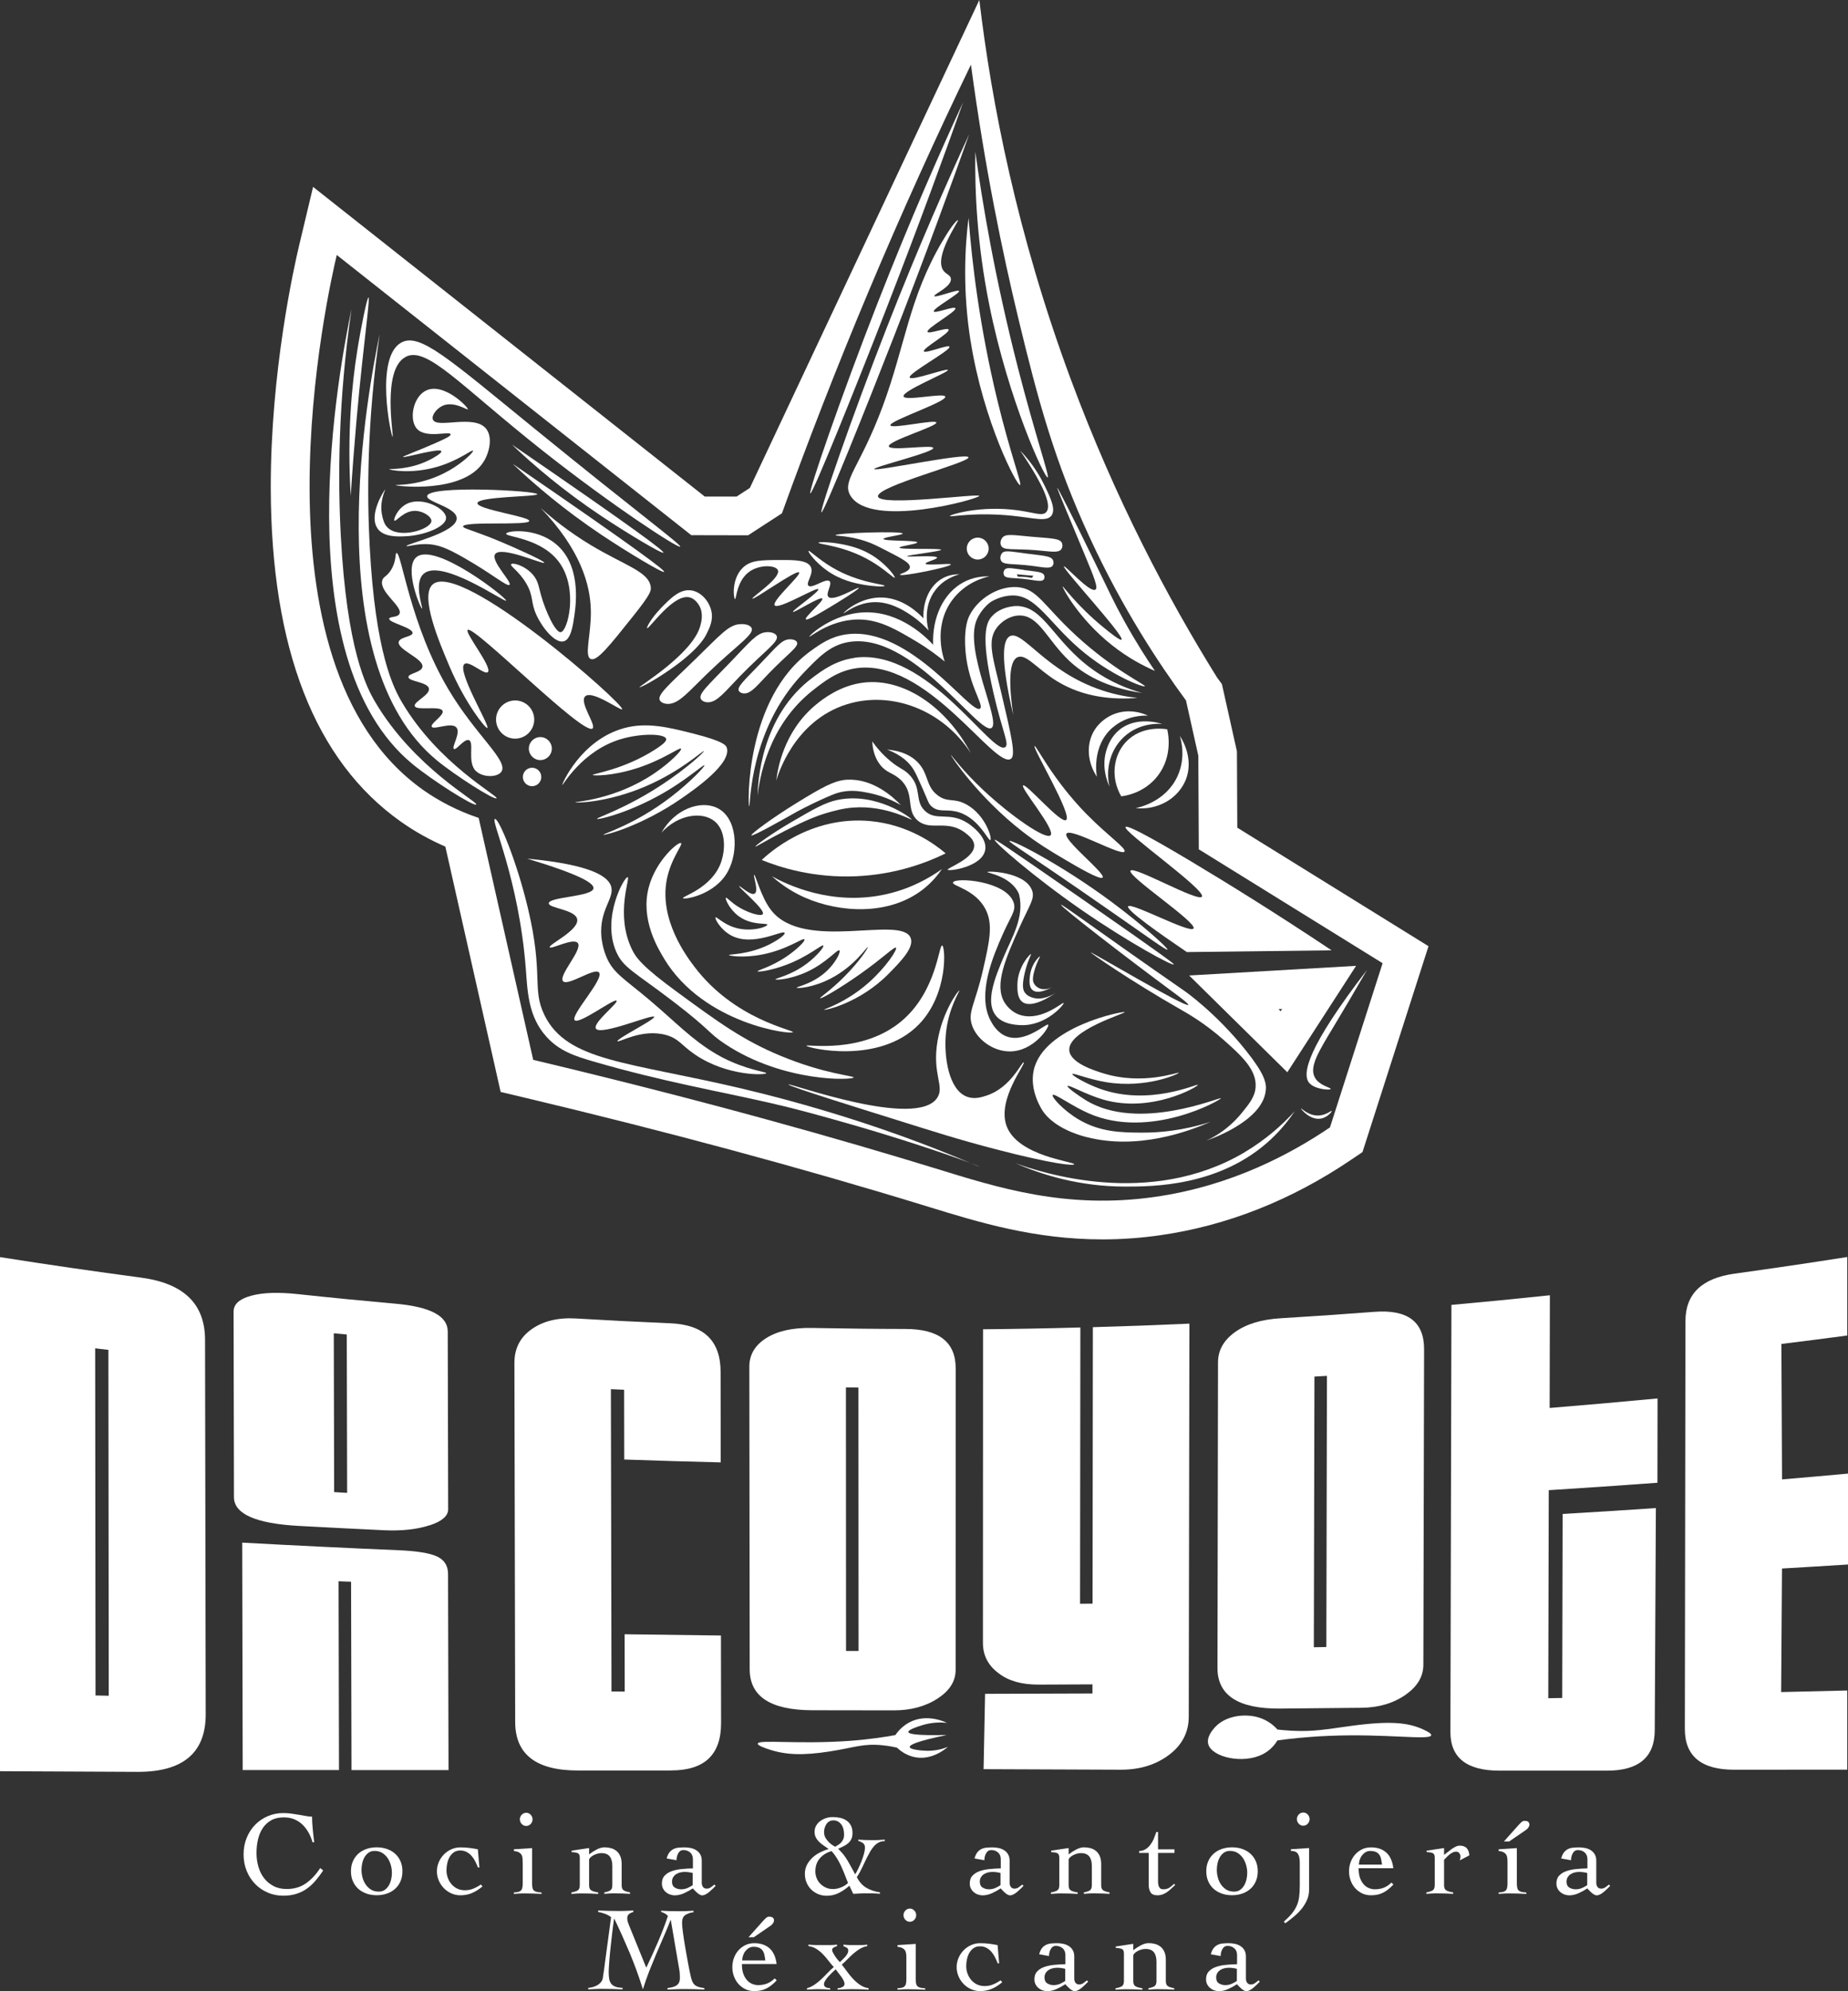<?xml version="1.0" encoding="UTF-8"?>
<svg id="Capa_2" data-name="Capa 2" xmlns="http://www.w3.org/2000/svg" viewBox="0 0 308.77 332.5">
  <rect x="0" y="0" width="308.77" height="332.5" fill="#333333" stroke="none"/>
  <defs>
    <style>
      .cls-1 {
        fill: #fff;
      }
    </style>
  </defs>
  <g id="Capa_18" data-name="Capa 18">
    <g>
      <g>
        <path class="cls-1" d="M52.22,307.65c-.17-.6-.4-1.15-.69-1.66-.29-.51-.63-.95-1.02-1.32-.39-.37-.85-.66-1.36-.87-.51-.21-1.09-.31-1.73-.31-.83,0-1.53.16-2.1.48-.57.32-1.04.75-1.41,1.3-.37.55-.63,1.18-.8,1.9-.17.72-.25,1.48-.25,2.28s.11,1.57.32,2.29c.21.73.53,1.37.95,1.91.42.55.95.98,1.58,1.31s1.37.49,2.19.49c1.24,0,2.31-.31,3.21-.94.9-.63,1.7-1.48,2.39-2.56l.5.4c-.45.68-.91,1.28-1.36,1.8-.45.52-.95.96-1.48,1.32s-1.11.63-1.74.82-1.34.28-2.12.28c-.89,0-1.74-.17-2.54-.51-.8-.34-1.5-.81-2.1-1.42-.6-.61-1.08-1.33-1.43-2.18-.35-.85-.53-1.78-.53-2.79s.18-1.95.53-2.79c.35-.85.83-1.58,1.43-2.18.6-.61,1.3-1.08,2.1-1.42s1.65-.51,2.54-.51c.49,0,.95.03,1.38.09.43.06.84.12,1.23.19.39.07.77.13,1.14.2.37.07.73.11,1.09.12,0,.28.01.61.03.98.02.37.05.76.09,1.15.04.39.08.78.12,1.16s.08.71.12.99h-.28Z"/>
        <path class="cls-1" d="M62.94,308.49c.64,0,1.22.1,1.75.29.53.19.98.46,1.36.81.38.35.67.77.88,1.26s.31,1.04.31,1.64-.1,1.15-.31,1.64-.5.92-.88,1.26c-.38.35-.83.62-1.36.81-.53.19-1.11.29-1.75.29s-1.23-.1-1.75-.29-.98-.46-1.36-.81c-.38-.35-.67-.77-.88-1.26s-.31-1.04-.31-1.64.1-1.15.31-1.64.5-.91.88-1.26c.38-.35.83-.62,1.36-.81.53-.19,1.11-.29,1.75-.29ZM62.58,309.09c-.37,0-.7.09-.97.28-.27.19-.5.43-.68.73-.18.3-.31.64-.4,1.02s-.13.76-.13,1.13c0,.43.06.85.17,1.28.11.43.29.82.53,1.17.24.35.54.64.9.86.36.22.79.33,1.3.33.37,0,.7-.09.97-.28.27-.19.5-.43.68-.73.18-.3.31-.64.4-1.01.09-.37.13-.75.13-1.14,0-.41-.06-.84-.18-1.27s-.3-.83-.54-1.18c-.24-.35-.54-.64-.9-.86-.36-.22-.79-.33-1.28-.33Z"/>
        <path class="cls-1" d="M79.86,311.86c-.13-.33-.28-.67-.45-1.01s-.37-.64-.6-.91c-.23-.27-.51-.49-.82-.66-.31-.17-.68-.26-1.09-.26s-.77.1-1.06.3c-.29.2-.53.46-.71.77-.18.31-.31.67-.4,1.06-.09.39-.13.78-.13,1.17,0,.44.07.86.22,1.26.15.4.35.76.62,1.07.27.31.59.56.97.74.38.18.8.27,1.27.27.49,0,.96-.09,1.4-.27.44-.18.86-.41,1.26-.69l.28.32c-.6.49-1.19.87-1.77,1.11-.58.25-1.23.37-1.95.37-.52,0-1.02-.11-1.49-.32-.47-.21-.89-.5-1.24-.86-.35-.36-.64-.78-.85-1.27s-.32-1-.32-1.55.11-1.06.32-1.55c.21-.49.5-.91.85-1.27.35-.36.77-.65,1.24-.86.47-.21.97-.32,1.49-.32.56,0,1.07.03,1.54.09.47.06.93.14,1.4.23l.26,3.04h-.24Z"/>
        <path class="cls-1" d="M87.34,311.2c0-.32-.01-.6-.03-.85-.02-.25-.08-.45-.18-.62-.1-.17-.25-.3-.45-.41s-.47-.18-.82-.22v-.28l3.04-.2v5.89c0,.33.03.6.08.79.05.19.14.34.27.44.13.1.29.17.49.21s.45.07.74.08v.24c-.47-.03-.94-.05-1.41-.06-.47-.01-.95-.02-1.41-.02-.31,0-.61,0-.9.02-.29.01-.59.03-.9.06v-.24c.27-.01.49-.04.68-.08.19-.04.34-.11.46-.21.12-.1.21-.25.26-.44.05-.19.08-.46.08-.79v-3.3ZM87.92,302.72c.29,0,.54.11.75.33.21.22.31.48.31.77s-.1.55-.31.77c-.21.22-.46.33-.75.33s-.54-.11-.75-.33c-.21-.22-.31-.48-.31-.77s.1-.55.31-.77c.21-.22.46-.33.75-.33Z"/>
        <path class="cls-1" d="M95.51,309.05l2.92-.44v1.06c.36-.28.77-.55,1.24-.8.47-.25.92-.38,1.34-.38.37,0,.73.05,1.07.14.34.09.64.25.91.46.27.21.48.5.64.86s.24.81.24,1.34v3.53c0,.44.12.73.36.87.24.14.59.25,1.04.33v.24c-.39-.03-.8-.05-1.24-.06-.44-.01-.89-.02-1.34-.02-.31,0-.6,0-.89.02-.29.01-.56.03-.83.06v-.24c.43-.08.76-.19.99-.33.23-.14.35-.43.35-.87v-3.22c0-.68-.14-1.21-.43-1.58-.29-.37-.75-.56-1.39-.56-.23,0-.46.03-.7.1-.24.07-.46.16-.66.27s-.37.24-.5.37-.2.26-.2.38v4.25c0,.44.13.73.38.87.25.14.63.25,1.14.33v.24c-.45-.03-.9-.05-1.35-.06-.45-.01-.9-.02-1.35-.02-.31,0-.6,0-.89.02-.29.01-.58.03-.89.06v-.24c.45-.08.8-.19,1.04-.33.24-.14.36-.43.36-.87v-4.65c0-.4-.14-.65-.41-.74s-.59-.14-.95-.14v-.24Z"/>
        <path class="cls-1" d="M111.39,310.34c.11-.41.26-.74.45-.99.19-.25.42-.43.67-.56s.54-.21.86-.24.66-.05,1.02-.05.69.04,1.03.11c.34.07.65.2.92.37.27.17.49.4.66.69.17.29.25.64.25,1.05v3.71c0,.25.07.48.2.67.13.19.34.29.62.29s.5-.08.71-.23.4-.3.59-.45l.2.22-.47.47c-.18.18-.37.35-.57.52s-.4.31-.61.42c-.21.11-.41.17-.61.17-.13,0-.27-.04-.42-.13-.15-.09-.29-.19-.43-.31-.14-.12-.27-.25-.39-.38-.12-.13-.23-.25-.32-.34-.43.29-.91.56-1.44.8s-1.05.36-1.56.36c-.28,0-.55-.05-.81-.14-.26-.09-.49-.23-.69-.4-.2-.17-.36-.38-.48-.62-.12-.24-.18-.51-.18-.82,0-.55.15-.99.46-1.31.31-.33.7-.58,1.19-.75s1.04-.29,1.66-.35c.62-.06,1.25-.1,1.87-.11v-1.52c0-.49-.15-.87-.46-1.14-.31-.27-.69-.4-1.16-.4-.35,0-.62.17-.82.52-.2.35-.3.74-.3,1.18l-1.64-.3ZM115.74,312.78c-.44-.12-.89-.18-1.34-.18-.25,0-.51.03-.76.09-.25.06-.48.16-.68.29-.2.13-.36.3-.49.51-.13.21-.19.46-.19.75,0,.45.16.78.47.97.31.19.66.29,1.05.29.43,0,.82-.09,1.17-.26.35-.17.61-.32.77-.44v-2.02Z"/>
        <path class="cls-1" d="M143.4,307.21c.39.03.78.05,1.18.06s.79.02,1.18.02c.35,0,.69,0,1.04-.02.35-.01.69-.03,1.04-.06v.24c-.36,0-.68.07-.97.21-.29.14-.55.33-.78.58-.23.25-.45.54-.64.86-.19.33-.38.68-.57,1.05-.27.53-.53,1.09-.8,1.67-.27.58-.57,1.13-.92,1.65.41.8.94,1.39,1.58,1.77.64.38,1.4.64,2.28.77v.24c-.15-.01-.32-.03-.52-.04-.2-.01-.41-.02-.62-.03s-.42,0-.62,0h-.5c-.37,0-.74,0-1.1.02-.36.01-.73.03-1.1.06l-.64-1.36c-.53.48-1.12.88-1.74,1.2-.63.32-1.31.48-2.04.48-.52,0-1-.09-1.45-.28-.45-.19-.83-.44-1.16-.77-.33-.33-.58-.71-.77-1.16-.19-.45-.28-.93-.28-1.45,0-.56.12-1.07.35-1.51s.54-.84.91-1.19.8-.64,1.28-.88.96-.43,1.44-.56c-.25-.19-.52-.37-.79-.55-.27-.18-.53-.38-.76-.6-.23-.22-.43-.47-.58-.75-.15-.28-.23-.6-.23-.96,0-.4.09-.75.27-1.06.18-.31.41-.56.7-.77s.61-.37.96-.48c.35-.11.71-.17,1.07-.17.44,0,.86.04,1.27.13.41.09.76.24,1.07.45.31.21.55.49.73.83.18.34.27.76.27,1.27,0,.4-.07.73-.2,1-.13.27-.31.5-.53.69-.22.19-.47.36-.76.5s-.59.28-.91.43c.64.6,1.17,1.27,1.6,2.01.43.74.84,1.49,1.24,2.25.15-.21.31-.51.5-.9.19-.39.37-.8.54-1.23.17-.43.32-.86.43-1.28.11-.42.17-.77.17-1.05,0-.33-.11-.58-.32-.74s-.48-.29-.8-.38v-.2ZM136.23,312.52c0,.36.07.72.2,1.07s.33.67.59.94c.26.27.57.5.93.67s.77.26,1.24.26c.43,0,.87-.09,1.34-.28.47-.19.85-.43,1.16-.74-.19-.45-.37-.92-.55-1.39-.18-.47-.38-.94-.59-1.4-.21-.46-.45-.9-.71-1.33-.26-.43-.56-.83-.89-1.2-.82.23-1.47.63-1.97,1.21-.5.58-.75,1.31-.75,2.19ZM137.69,305.95c0,.39.09.73.28,1.03.19.3.4.55.63.76.23.21.45.37.64.48s.3.17.31.17c.12-.08.27-.17.44-.27.17-.1.34-.22.49-.37.15-.15.28-.33.39-.56.11-.23.16-.51.16-.86,0-.31-.04-.6-.11-.89s-.19-.54-.34-.75-.34-.38-.57-.51c-.23-.13-.49-.19-.78-.19-.25,0-.48.06-.67.17-.19.11-.35.26-.48.45-.13.19-.22.4-.29.63-.07.23-.1.47-.1.71Z"/>
        <path class="cls-1" d="M162.83,310.34c.11-.41.26-.74.45-.99s.42-.43.67-.56.54-.21.86-.24.66-.05,1.02-.05.69.04,1.03.11c.34.07.65.2.92.37.27.17.49.4.66.69s.25.64.25,1.05v3.71c0,.25.07.48.2.67.13.19.34.29.62.29s.5-.08.71-.23.4-.3.59-.45l.2.22c-.13.13-.29.29-.47.47s-.37.35-.57.52-.4.31-.61.42c-.21.11-.41.17-.61.17-.13,0-.27-.04-.42-.13-.15-.09-.29-.19-.43-.31s-.27-.25-.39-.38c-.12-.13-.23-.25-.32-.34-.43.29-.91.56-1.44.8s-1.05.36-1.56.36c-.28,0-.55-.05-.81-.14-.26-.09-.49-.23-.69-.4-.2-.17-.36-.38-.48-.62-.12-.24-.18-.51-.18-.82,0-.55.15-.99.46-1.31.31-.33.7-.58,1.19-.75s1.04-.29,1.66-.35c.62-.06,1.25-.1,1.87-.11v-1.52c0-.49-.15-.87-.46-1.14-.31-.27-.69-.4-1.16-.4-.35,0-.62.17-.82.52-.2.35-.3.74-.3,1.18l-1.64-.3ZM167.17,312.78c-.44-.12-.89-.18-1.34-.18-.25,0-.51.03-.76.09-.25.06-.48.16-.68.29-.2.13-.36.3-.49.51s-.19.46-.19.75c0,.45.16.78.47.97.31.19.66.29,1.05.29.43,0,.82-.09,1.17-.26.35-.17.61-.32.77-.44v-2.02Z"/>
        <path class="cls-1" d="M175.63,309.05l2.92-.44v1.06c.36-.28.77-.55,1.24-.8.47-.25.92-.38,1.34-.38.37,0,.73.05,1.07.14.34.09.64.25.91.46.27.21.48.5.64.86.16.36.24.81.24,1.34v3.53c0,.44.12.73.36.87.24.14.59.25,1.04.33v.24c-.39-.03-.8-.05-1.24-.06-.44-.01-.89-.02-1.34-.02-.31,0-.6,0-.89.02-.29.01-.56.03-.83.06v-.24c.43-.08.76-.19.99-.33.23-.14.35-.43.35-.87v-3.22c0-.68-.14-1.21-.43-1.58s-.75-.56-1.39-.56c-.23,0-.46.03-.7.1-.24.07-.46.16-.66.27-.2.11-.37.24-.5.37s-.2.26-.2.38v4.25c0,.44.13.73.38.87.25.14.63.25,1.14.33v.24c-.45-.03-.91-.05-1.35-.06-.45-.01-.9-.02-1.35-.02-.31,0-.6,0-.89.02-.29.01-.58.03-.89.06v-.24c.45-.08.8-.19,1.04-.33.24-.14.36-.43.36-.87v-4.65c0-.4-.14-.65-.41-.74-.27-.09-.59-.14-.95-.14v-.24Z"/>
        <path class="cls-1" d="M190.33,309.43v-.32c.43-.01.79-.12,1.1-.32.31-.2.57-.45.8-.76.23-.31.42-.65.57-1.02.15-.37.29-.73.41-1.08h.28v2.9h2.74v.6h-2.74v4.67c0,.17,0,.34.03.51.02.17.06.32.12.45.06.13.15.24.26.32.11.08.27.12.47.12.4,0,.73-.09,1-.26s.53-.39.8-.66l.18.2c-.23.2-.45.4-.66.61s-.44.39-.67.56-.49.3-.76.4c-.27.1-.57.15-.89.15-.56,0-.94-.17-1.14-.51s-.3-.74-.3-1.21v-5.35h-1.6Z"/>
        <path class="cls-1" d="M205.85,308.49c.64,0,1.22.1,1.75.29.53.19.98.46,1.36.81.38.35.67.77.88,1.26s.31,1.04.31,1.64-.1,1.15-.31,1.64-.5.92-.88,1.26c-.38.35-.83.62-1.36.81-.53.19-1.11.29-1.75.29s-1.23-.1-1.75-.29-.98-.46-1.36-.81c-.38-.35-.67-.77-.88-1.26s-.31-1.04-.31-1.64.1-1.15.31-1.64.5-.91.88-1.26c.38-.35.83-.62,1.36-.81.53-.19,1.11-.29,1.75-.29ZM205.49,309.09c-.37,0-.7.09-.97.28-.27.19-.5.43-.68.73-.18.3-.31.64-.4,1.02-.09.38-.13.76-.13,1.13,0,.43.06.85.17,1.28.11.43.29.82.53,1.17.24.35.54.64.9.86.36.22.79.33,1.3.33.37,0,.7-.09.97-.28.27-.19.5-.43.68-.73.18-.3.31-.64.4-1.01.09-.37.13-.75.13-1.14,0-.41-.06-.84-.18-1.27s-.3-.83-.54-1.18c-.24-.35-.54-.64-.9-.86-.36-.22-.79-.33-1.28-.33Z"/>
        <path class="cls-1" d="M215.69,308.81l3.04-.2v6.89c0,.64-.11,1.23-.34,1.76-.23.53-.53,1.03-.9,1.49-.37.46-.8.89-1.28,1.29-.48.4-.97.78-1.46,1.14l-.24-.28c.53-.47.97-.91,1.32-1.33.35-.42.62-.86.82-1.3s.34-.94.41-1.47.11-1.16.11-1.86v-3.93c0-.64-.11-1.12-.32-1.44-.21-.32-.6-.48-1.16-.48v-.28ZM217.75,302.68c.29,0,.54.11.75.33.21.22.31.48.31.77s-.1.55-.31.77c-.21.22-.46.33-.75.33s-.54-.11-.75-.33c-.21-.22-.31-.48-.31-.77s.1-.55.31-.77c.21-.22.46-.33.75-.33Z"/>
        <path class="cls-1" d="M227,311.98c0,.69.09,1.27.27,1.72s.41.81.68,1.08c.27.27.57.45.88.56.31.11.6.16.87.16.56,0,1.07-.09,1.52-.27.45-.18.87-.46,1.26-.85l.34.32c-.55.59-1.11,1.04-1.68,1.34-.57.31-1.26.46-2.06.46-.57,0-1.09-.11-1.54-.34-.45-.23-.84-.53-1.16-.9-.32-.37-.56-.8-.73-1.28-.17-.48-.25-.97-.25-1.48s.08-1,.25-1.48c.17-.48.41-.91.73-1.28s.71-.67,1.16-.9c.45-.23.97-.34,1.54-.34,1.05,0,1.9.29,2.54.86s1.04,1.45,1.18,2.62h-5.81ZM230.91,311.38c-.04-.36-.09-.68-.16-.97-.07-.29-.17-.53-.32-.72-.15-.19-.34-.34-.58-.44s-.55-.15-.92-.15c-.28,0-.54.07-.77.21-.23.14-.43.32-.6.54-.17.22-.29.47-.38.74-.09.27-.13.54-.13.79h3.87Z"/>
        <path class="cls-1" d="M238.32,316.02c.45-.08.8-.19,1.04-.33.24-.14.36-.43.36-.87v-4.65c0-.4-.14-.65-.41-.74-.27-.09-.59-.14-.95-.14v-.24l2.92-.44v1.14c.16-.11.34-.25.55-.42.21-.17.43-.34.66-.51s.47-.31.71-.43.47-.18.7-.18c.52,0,.91.14,1.17.43s.4.68.43,1.19l-1.6.84c.03-.09.05-.19.08-.29.03-.1.04-.23.04-.39,0-.19-.07-.36-.2-.53s-.31-.25-.54-.25c-.19,0-.37.05-.56.14-.19.09-.37.21-.54.35-.17.14-.34.29-.49.45-.15.16-.29.3-.41.42v4.25c0,.44.13.73.38.87.25.14.63.25,1.14.33v.24c-.45-.03-.91-.05-1.35-.06-.45-.01-.9-.02-1.35-.02-.31,0-.6,0-.89.02-.29.01-.58.03-.89.06v-.24Z"/>
        <path class="cls-1" d="M251.88,311.2c0-.32,0-.6-.03-.85-.02-.25-.08-.45-.18-.62s-.25-.3-.45-.41c-.2-.11-.47-.18-.82-.22v-.28l3.04-.2v5.89c0,.33.03.6.08.79.05.19.14.34.27.44.13.1.29.17.49.21s.45.07.74.08v.24c-.47-.03-.94-.05-1.41-.06-.47-.01-.95-.02-1.41-.02-.31,0-.61,0-.9.02-.29.01-.59.03-.9.06v-.24c.27-.01.49-.04.68-.08.19-.04.34-.11.46-.21.12-.1.21-.25.26-.44.05-.19.08-.46.08-.79v-3.3ZM253.6,304.91c.23-.25.42-.46.59-.61s.34-.23.53-.23c.55,0,.82.21.82.64,0,.15-.06.3-.17.47-.11.17-.25.3-.41.41l-2.8,1.92h-.88l2.32-2.6Z"/>
        <path class="cls-1" d="M260.85,310.34c.11-.41.26-.74.45-.99s.42-.43.67-.56.54-.21.86-.24.66-.05,1.02-.05.69.04,1.03.11c.34.07.65.2.92.37.27.17.49.4.66.69s.25.64.25,1.05v3.71c0,.25.07.48.2.67.13.19.34.29.62.29s.5-.08.71-.23.4-.3.59-.45l.2.22c-.13.13-.29.29-.47.47s-.37.35-.57.52-.4.31-.61.42c-.21.11-.41.17-.61.17-.13,0-.27-.04-.42-.13-.15-.09-.29-.19-.43-.31s-.27-.25-.39-.38c-.12-.13-.23-.25-.32-.34-.43.29-.91.56-1.44.8s-1.05.36-1.56.36c-.28,0-.55-.05-.81-.14-.26-.09-.49-.23-.69-.4-.2-.17-.36-.38-.48-.62-.12-.24-.18-.51-.18-.82,0-.55.15-.99.46-1.31.31-.33.7-.58,1.19-.75s1.04-.29,1.66-.35c.62-.06,1.25-.1,1.87-.11v-1.52c0-.49-.15-.87-.46-1.14-.31-.27-.69-.4-1.16-.4-.35,0-.62.17-.82.52-.2.35-.3.74-.3,1.18l-1.64-.3ZM265.2,312.78c-.44-.12-.89-.18-1.34-.18-.25,0-.51.03-.76.09-.25.06-.48.16-.68.29-.2.13-.36.3-.49.51s-.19.46-.19.75c0,.45.16.78.47.97.31.19.66.29,1.05.29.43,0,.82-.09,1.17-.26.35-.17.61-.32.77-.44v-2.02Z"/>
        <path class="cls-1" d="M110.46,319.08c.48.03.96.05,1.44.06.48.01.96.02,1.44.02.43,0,.85,0,1.27-.02.42-.01.84-.03,1.27-.06v.24c-.56.08-1.02.24-1.38.48-.36.24-.54.67-.54,1.3,0,.33.05.88.15,1.63.1.75.23,1.58.38,2.47.15.9.31,1.79.48,2.68s.32,1.66.47,2.28c.07.27.14.5.22.7s.19.38.34.53c.15.15.35.28.62.38.27.1.62.18,1.06.23v.24c-.53-.03-1.07-.05-1.59-.06-.53-.01-1.06-.02-1.59-.02s-1,0-1.49.02c-.49.01-.98.03-1.49.06v-.24c.28-.04.55-.09.8-.15.25-.06.48-.15.67-.27s.34-.28.45-.49c.11-.21.16-.48.16-.83,0-.16,0-.37-.02-.64-.01-.27-.05-.57-.12-.92l-1.38-8.07h-.04c-.37.96-.77,1.91-1.18,2.85s-.82,1.89-1.22,2.83c-.4.95-.79,1.91-1.17,2.87-.38.97-.72,1.96-1.03,2.97h-.04c-.64-2.07-1.37-4.06-2.17-5.98-.81-1.92-1.67-3.84-2.59-5.76h-.04c-.11.73-.21,1.55-.32,2.44-.11.89-.2,1.77-.29,2.61-.09.85-.16,1.62-.21,2.32-.05.7-.08,1.23-.08,1.57,0,.44.03.82.09,1.14.06.32.18.59.35.8.17.21.41.37.71.48s.69.17,1.17.2v.24c-.56-.03-1.11-.05-1.64-.06-.53-.01-1.08-.02-1.64-.02-.41,0-.82,0-1.23.02-.41.01-.82.03-1.23.06v-.24c.28-.03.56-.08.83-.16.27-.08.52-.19.75-.33.23-.14.42-.31.57-.5s.25-.42.29-.69c.08-.47.15-.96.22-1.47.07-.51.13-1.02.2-1.53l.96-7.13c-.28-.23-.61-.41-1-.56-.39-.15-.77-.25-1.16-.32v-.24c.57.03,1.14.05,1.71.06.57.01,1.14.02,1.71.02.41,0,.82,0,1.23-.02.41-.01.82-.03,1.23-.06v.24c-.25.07-.49.18-.7.33-.21.15-.32.4-.32.73,0,.23.04.45.11.66.07.21.16.43.25.66l2.82,6.93c.68-1.42,1.33-2.83,1.94-4.26s1.18-2.88,1.68-4.38c-.15-.17-.32-.31-.52-.42-.2-.11-.41-.19-.62-.26v-.24Z"/>
        <path class="cls-1" d="M123.96,327.98c0,.69.09,1.27.27,1.72.18.45.41.81.68,1.08.27.27.57.45.88.56.31.11.6.16.87.16.56,0,1.07-.09,1.52-.27.45-.18.87-.46,1.26-.85l.34.32c-.55.59-1.11,1.04-1.68,1.34-.57.31-1.26.46-2.06.46-.57,0-1.09-.11-1.54-.34-.45-.23-.84-.53-1.16-.9-.32-.37-.56-.8-.73-1.28s-.25-.97-.25-1.48.08-1,.25-1.48.41-.91.73-1.28.71-.67,1.16-.9c.45-.23.97-.34,1.54-.34,1.05,0,1.9.29,2.54.86.64.57,1.03,1.45,1.18,2.62h-5.81ZM127.87,327.38c-.04-.36-.09-.68-.16-.97-.07-.29-.17-.53-.32-.72-.15-.19-.34-.34-.58-.44-.24-.1-.55-.15-.92-.15-.28,0-.54.07-.77.21-.23.14-.43.32-.6.54-.17.22-.29.47-.38.74-.09.27-.13.54-.13.79h3.87ZM127.38,320.91c.23-.25.42-.46.59-.61s.34-.23.53-.23c.55,0,.82.21.82.64,0,.15-.06.3-.17.47-.11.17-.25.3-.41.41l-2.8,1.92h-.88l2.32-2.6Z"/>
        <path class="cls-1" d="M134.83,332.02c.47-.13.9-.34,1.29-.61.39-.27.77-.58,1.12-.91.35-.33.7-.68,1.03-1.03s.68-.68,1.04-.99c-.31-.33-.61-.69-.9-1.07-.29-.38-.6-.74-.93-1.08-.33-.34-.69-.63-1.08-.88-.39-.25-.84-.4-1.33-.47v-.24c.43.04.85.06,1.28.07s.85,0,1.28,0c.37,0,.74,0,1.11,0s.74-.03,1.11-.07v.26c-.15.03-.32.09-.52.2-.2.11-.3.25-.3.44,0,.11.05.26.15.45.1.19.22.39.36.6.14.21.28.4.43.58.15.18.27.31.36.39.13-.13.28-.27.44-.42s.31-.3.45-.46c.14-.16.26-.33.36-.51.1-.18.15-.37.15-.57s-.09-.35-.27-.46c-.18-.11-.36-.19-.53-.24v-.26c.35.04.7.06,1.05.07.35,0,.7,0,1.05,0,.31,0,.62,0,.94,0s.63-.03.94-.07v.24c-.44.08-.85.23-1.23.46-.38.23-.74.49-1.08.79-.34.3-.67.61-.99.94-.32.33-.64.63-.96.91.25.31.53.67.83,1.09.3.42.63.83.99,1.22.36.39.76.75,1.2,1.05.44.31.93.5,1.46.58v.24c-.43-.03-.85-.05-1.27-.06-.42-.01-.84-.02-1.27-.02s-.88,0-1.32.02c-.44.01-.88.03-1.32.06v-.24c.11,0,.23-.01.36-.04s.26-.07.38-.13c.12-.06.22-.13.3-.22s.12-.19.12-.31c0-.19-.06-.39-.17-.61-.11-.22-.25-.44-.41-.66-.16-.22-.32-.43-.49-.64s-.3-.39-.41-.55c-.13.12-.31.28-.53.49-.22.21-.44.43-.65.66-.21.23-.4.47-.55.71-.15.24-.23.46-.23.66,0,.12.04.22.11.31.07.09.16.15.26.2.1.05.21.08.33.1.12.02.23.03.34.03v.24c-.32-.03-.64-.05-.95-.06-.31-.01-.63-.02-.95-.02s-.66,0-.99.02c-.33.01-.66.03-.99.06v-.24Z"/>
        <path class="cls-1" d="M151.44,327.2c0-.32,0-.6-.03-.85-.02-.25-.08-.45-.18-.62s-.25-.3-.45-.41c-.2-.11-.47-.18-.82-.22v-.28l3.04-.2v5.89c0,.33.03.6.08.79.05.19.14.34.27.44.13.1.29.17.49.21s.45.07.74.08v.24c-.47-.03-.94-.05-1.41-.06-.47-.01-.95-.02-1.41-.02-.31,0-.61,0-.9.02-.29.01-.59.03-.9.06v-.24c.27-.01.49-.04.68-.08.19-.04.34-.11.46-.21.12-.1.21-.25.26-.44.05-.19.08-.46.08-.79v-3.3ZM152.02,318.72c.29,0,.54.11.75.33.21.22.31.48.31.77s-.1.55-.31.77c-.21.22-.46.33-.75.33s-.54-.11-.75-.33c-.21-.22-.31-.48-.31-.77s.1-.55.31-.77c.21-.22.46-.33.75-.33Z"/>
        <path class="cls-1" d="M166.7,327.86c-.13-.33-.28-.67-.45-1.01s-.37-.64-.6-.91c-.23-.27-.51-.49-.82-.66s-.68-.26-1.09-.26-.77.1-1.06.3-.53.46-.71.77c-.18.31-.31.67-.4,1.06-.09.39-.13.78-.13,1.17,0,.44.07.86.22,1.26.15.4.35.76.62,1.07.27.31.59.56.97.74.38.18.8.27,1.27.27.49,0,.96-.09,1.4-.27.44-.18.86-.41,1.26-.69l.28.32c-.6.49-1.19.87-1.77,1.11s-1.23.37-1.95.37c-.52,0-1.02-.11-1.49-.32-.47-.21-.89-.5-1.24-.86-.35-.36-.64-.78-.85-1.27s-.32-1-.32-1.55.11-1.06.32-1.55c.21-.49.5-.91.85-1.27.35-.36.77-.65,1.24-.86.47-.21.97-.32,1.49-.32.56,0,1.08.03,1.54.09.47.06.93.14,1.4.23l.26,3.04h-.24Z"/>
        <path class="cls-1" d="M173.63,326.34c.11-.41.26-.74.45-.99s.42-.43.67-.56.54-.21.86-.24.66-.05,1.02-.05.69.04,1.03.11c.34.07.65.2.92.37.27.17.49.4.66.69s.25.64.25,1.05v3.71c0,.25.07.48.2.67.13.19.34.29.62.29s.5-.08.71-.23.4-.3.59-.45l.2.22c-.13.13-.29.29-.47.47s-.37.35-.57.52-.4.31-.61.42c-.21.11-.41.17-.61.17-.13,0-.27-.04-.42-.13-.15-.09-.29-.19-.43-.31s-.27-.25-.39-.38c-.12-.13-.23-.25-.32-.34-.43.29-.91.56-1.44.8s-1.05.36-1.56.36c-.28,0-.55-.05-.81-.14-.26-.09-.49-.23-.69-.4-.2-.17-.36-.38-.48-.62-.12-.24-.18-.51-.18-.82,0-.55.15-.99.46-1.31.31-.33.7-.58,1.19-.75s1.04-.29,1.66-.35c.62-.06,1.25-.1,1.87-.11v-1.52c0-.49-.15-.87-.46-1.14-.31-.27-.69-.4-1.16-.4-.35,0-.62.17-.82.52-.2.35-.3.74-.3,1.18l-1.64-.3ZM177.98,328.78c-.44-.12-.89-.18-1.34-.18-.25,0-.51.03-.76.09-.25.06-.48.16-.68.29-.2.13-.36.3-.49.51s-.19.46-.19.75c0,.45.16.78.47.97.31.19.66.29,1.05.29.43,0,.82-.09,1.17-.26.35-.17.61-.32.77-.44v-2.02Z"/>
        <path class="cls-1" d="M186.43,325.05l2.92-.44v1.06c.36-.28.77-.55,1.24-.8.47-.25.92-.38,1.34-.38.37,0,.73.05,1.07.14.34.09.64.25.91.46.27.21.48.5.64.86.16.36.24.81.24,1.34v3.53c0,.44.12.73.36.87.24.14.59.25,1.04.33v.24c-.39-.03-.8-.05-1.24-.06-.44-.01-.89-.02-1.34-.02-.31,0-.6,0-.89.02-.29.01-.56.03-.83.06v-.24c.43-.08.76-.19.99-.33.23-.14.35-.43.35-.87v-3.22c0-.68-.14-1.21-.43-1.58s-.75-.56-1.39-.56c-.23,0-.46.03-.7.1-.24.07-.46.16-.66.27-.2.11-.37.24-.5.37s-.2.26-.2.38v4.25c0,.44.13.73.38.87.25.14.63.25,1.14.33v.24c-.45-.03-.91-.05-1.35-.06-.45-.01-.9-.02-1.35-.02-.31,0-.6,0-.89.02-.29.01-.58.03-.89.06v-.24c.45-.08.8-.19,1.04-.33.24-.14.36-.43.36-.87v-4.65c0-.4-.14-.65-.41-.74-.27-.09-.59-.14-.95-.14v-.24Z"/>
        <path class="cls-1" d="M202.31,326.34c.11-.41.26-.74.45-.99s.42-.43.67-.56.54-.21.86-.24.66-.05,1.02-.05.69.04,1.03.11c.34.07.65.2.92.37.27.17.49.4.66.69s.25.64.25,1.05v3.71c0,.25.07.48.2.67.13.19.34.29.62.29s.5-.08.71-.23.4-.3.59-.45l.2.22c-.13.13-.29.29-.47.47s-.37.35-.57.52-.4.31-.61.42c-.21.11-.41.17-.61.17-.13,0-.27-.04-.42-.13-.15-.09-.29-.19-.43-.31s-.27-.25-.39-.38c-.12-.13-.23-.25-.32-.34-.43.29-.91.56-1.44.8s-1.05.36-1.56.36c-.28,0-.55-.05-.81-.14-.26-.09-.49-.23-.69-.4-.2-.17-.36-.38-.48-.62-.12-.24-.18-.51-.18-.82,0-.55.15-.99.46-1.31.31-.33.7-.58,1.19-.75s1.04-.29,1.66-.35c.62-.06,1.25-.1,1.87-.11v-1.52c0-.49-.15-.87-.46-1.14-.31-.27-.69-.4-1.16-.4-.35,0-.62.17-.82.52-.2.35-.3.74-.3,1.18l-1.64-.3ZM206.66,328.78c-.44-.12-.89-.18-1.34-.18-.25,0-.51.03-.76.09-.25.06-.48.16-.68.29-.2.13-.36.3-.49.51s-.19.46-.19.75c0,.45.16.78.47.97.31.19.66.29,1.05.29.43,0,.82-.09,1.17-.26.35-.17.61-.32.77-.44v-2.02Z"/>
      </g>
      <g>
        <path class="cls-1" d="M112.14,295.66c-5.2,0-10.4,0-15.6,0-6.96,0-10.45-2.69-10.46-8.08-.04-20-.09-39.99-.13-59.99,0-2.37.93-4.23,2.82-5.58,1.96-1.41,4.46-2.01,7.5-1.83,5.25.31,10.5.58,15.75.8,5.58.24,8.38,2.92,8.38,8.12,0,5.04.01,10.08.02,15.11-5.37-.13-10.75-.29-16.12-.48,0-3.88-.01-7.77-.02-11.65-.74-.03-1.48-.06-2.21-.1.03,16.83.06,33.65.1,50.48.74,0,1.47.01,2.21.02,0-3.19-.01-6.38-.02-9.57,5.37.08,10.73.15,16.1.21,0,4.88.01,9.76.02,14.65,0,5.25-2.77,7.88-8.34,7.88Z"/>
        <path class="cls-1" d="M156.72,283.61c-2.05,1.34-4.51,2.01-7.37,2.01-4.55,0-9.09-.01-13.64-.02-6.96-.02-10.45-2.3-10.45-6.84-.02-16.84-.04-33.69-.06-50.53,0-2,.94-3.59,2.83-4.78,1.89-1.19,4.43-1.75,7.63-1.69,5.21.1,10.43.16,15.64.17,5.59.01,8.38,2.19,8.38,6.59,0,16.78,0,33.55-.01,50.33,0,1.88-.98,3.46-2.95,4.75ZM143.43,231.71c-.7,0-1.4-.01-2.09-.02,0,14.67.02,29.34.02,44.01.7,0,1.39,0,2.09,0,0-14.66-.01-29.33-.02-43.99Z"/>
        <path class="cls-1" d="M182.53,282.78c0-.5,0-1,0-1.5-2.99.02-5.98.03-8.97.04-2.79.01-5-.6-6.63-1.84-1.8-1.3-2.7-3.01-2.7-5.12,0-17.46.01-34.92.02-52.38,5.42-.05,10.84-.15,16.26-.3-.02,15.38-.03,30.76-.05,46.14.7,0,1.39-.01,2.09-.02.02-15.39.03-30.78.05-46.17,5.38-.15,10.76-.35,16.13-.59-.04,21.87-.07,43.74-.11,65.61,0,2.58-1.07,4.69-3.2,6.33-2.21,1.7-4.92,2.55-8.11,2.55-7.66-.03-15.31-.06-22.97-.09.08-4.19.17-8.39.25-12.58,5.98-.01,11.96-.03,17.94-.06Z"/>
        <path class="cls-1" d="M234.86,283.01c-2.05,1.43-4.51,2.15-7.37,2.18-4.54.05-9.09.09-13.64.13-6.96.05-10.44-2.21-10.43-6.79.03-17.01.06-34.02.09-51.03,0-2.02.95-3.69,2.84-5.05,1.89-1.35,4.43-2.12,7.63-2.31,5.21-.31,10.41-.67,15.62-1.07,5.57-.43,8.35,1.63,8.34,6.24-.04,17.56-.08,35.12-.12,52.68,0,1.97-.99,3.64-2.96,5.01ZM221.71,229.76c-.7.04-1.39.08-2.09.12-.03,15.07-.07,30.13-.1,45.2.7-.01,1.39-.03,2.09-.04.03-15.1.07-30.19.1-45.29Z"/>
        <path class="cls-1" d="M276.48,288.91c0,4.53-2.67,6.78-8,6.78-5.98,0-11.95,0-17.93,0-5.49,0-8.22-2.16-8.21-6.47.06-23.77.11-47.54.17-71.31,5.49-.49,10.97-1.03,16.45-1.61-.01,6.27-.03,12.55-.04,18.82,6.01-.49,12.02-1.02,18.03-1.59,0,4.69-.02,9.38-.02,14.08-6.05.45-12.1.86-18.16,1.24-.03,11.58-.05,23.16-.08,34.74.78-.01,1.55-.03,2.33-.04.02-10.24.04-20.49.07-30.73,5.2-.3,10.39-.63,15.58-.98-.06,12.36-.12,24.72-.19,37.08Z"/>
        <path class="cls-1" d="M297.74,261.94c-.05,6.88-.09,13.75-.14,20.62.04,0,.08,0,.12,0,3.64-.08,7.28-.17,10.92-.26,0,4.41,0,8.81,0,13.22-6.3,0-12.61,0-18.91.01-5.49,0-8.23-2.28-8.22-6.82.03-22.7.07-45.4.1-68.09,0-4.55,2.74-7.17,8.21-7.93,6.28-.87,12.55-1.79,18.82-2.78,0,4.37,0,8.74,0,13.11-3.67.49-7.33.96-11,1.41.04,7.54.07,15.08.11,22.62,3.67-.31,7.35-.63,11.02-.97,0,5.06,0,10.12,0,15.18-3.68.23-7.35.46-11.03.67Z"/>
        <path class="cls-1" d="M126.62,291.17c.07-.72,6.7.16,15.35-.46,3.2-.23,5.83-.64,7.62-.96.42-.6.98-1.23,1.73-1.75,2.94-2.04,6.27-.59,6.89-.3-.99-.1-2.5-.12-4.24.43-.47.15-2.24.7-2.2,1.1.03.32,1.21.62,6.44.5-5.11,1.06-6.23,1.65-6.21,2.01.03.43,1.91.61,2.9.63,1.48.02,2.69-.34,3.47-.65-.44.38-2.91,2.46-5.92,1.62-1.17-.33-2.04-.98-2.59-1.5-.54-.12-1.37-.29-2.37-.39-3.26-.34-4.66.37-8.8,1.02-4.58.72-7.46.59-10.26-.35-.57-.19-1.85-.62-1.82-.94Z"/>
        <path class="cls-1" d="M239.13,289.78c-.22.89-7.55-.31-17.15.1-3.58.15-6.54.48-8.54.76-.38.62-1.13,1.64-2.49,2.32-3.25,1.64-8.31.52-9.04-1.6-.42-1.24.74-2.53,1.07-2.9,1.71-1.9,4.87-2.37,7.27-1.67,1.67.49,2.7,1.48,3.19,2.03.55.06,1.39.15,2.4.2,3.71.18,5.64-.23,9.86-.8,6.64-.91,9.59-.54,12.01.55.54.25,1.5.68,1.42,1.02Z"/>
        <g>
          <path class="cls-1" d="M71.82,254.7c-2.13.7-4.69.98-7.67.84-4.73-.22-9.46-.47-14.19-.72-7.24-.39-10.86-2.01-10.87-4.8-.02-10.33-.04-20.67-.06-31,0-1.23.97-2.11,2.93-2.64,1.95-.54,4.59-.62,7.91-.26,5.41.58,10.82,1.11,16.23,1.59,5.8.52,8.7,2.04,8.71,4.64.02,9.9.05,19.79.07,29.69,0,1.11-1.02,2-3.06,2.67ZM57.94,222.85c-.72-.07-1.45-.13-2.17-.2.02,8.84.04,17.68.06,26.52.72.04,1.45.09,2.17.13-.02-8.81-.04-17.63-.06-26.44Z"/>
          <path class="cls-1" d="M23.09,295.89c-7.7-.03-15.39-.07-23.09-.11C0,267.16,0,238.55,0,209.93c7.85,1.24,15.72,2.38,23.59,3.43,7.1.95,10.66,4.37,10.67,10.37.04,20.85.08,41.69.11,62.54.01,6.4-3.75,9.61-11.28,9.62ZM18.1,225.42c-.73-.09-1.47-.17-2.2-.26.02,19.32.04,38.65.06,57.97.74.02,1.47.03,2.21.05-.02-19.25-.04-38.51-.06-57.76Z"/>
          <path class="cls-1" d="M58.73,295.59c-.02-10.48-.05-20.97-.07-31.45-.7-.03-1.39-.05-2.09-.08.02,10.51.05,21.02.07,31.53-5.36,0-10.73,0-16.09,0-.03-12.66-.05-25.32-.08-37.98,8.71.48,17.43.9,26.15,1.27,3.03.13,5.16.47,6.39,1.04,1.23.57,1.85,1.54,1.85,2.92.03,10.92.05,21.84.08,32.76-5.4,0-10.81,0-16.21,0Z"/>
        </g>
      </g>
    </g>
    <g>
      <path class="cls-1" d="M152.59,128.44c.4.63.77,1.47,1.52,3.15.98,2.22,1.01,2.62,1.57,3.1,1.12.97,2.25.45,3.94.8,3.82.79,5.5,5.02,5.85,4.79.33-.22-.76-4.12-3.94-5.91-2.15-1.21-3.14-.27-4.84-1.54-2.11-1.58-1.45-3.67-3.46-5.64-.91-.89-2.41-1.79-5-2.02,2.5.96,3.72,2.25,4.36,3.27Z"/>
      <path class="cls-1" d="M162.17,125.7c-4.17-7.8-11.27-12.5-17.88-11.71-3.95.47-6.89,2.81-7.88,3.62-5.6,4.57-6.52,11.12-6.71,12.77.16-.62,2.84-9.99,11.81-12.77,7.44-2.31,15.99.92,20.65,8.09Z"/>
      <path class="cls-1" d="M170.05,109.74c1.42-.6,3.24,2,6.6,4.04,4.53,2.76,9.5,3.07,13.41,2.77-1.35-.14-3.49-.45-5.96-1.28-9.38-3.12-13.19-10.04-15.33-9.05-1.1.51-1.8,3.15.53,13.2-1.04-7.13-.29-9.25.75-9.69Z"/>
      <path class="cls-1" d="M141.58,130.2c-2.2.11-4.29,1.33-8.38,3.83-4.07,2.49-7.8,5.25-7.66,5.47.16.25,5.46-2.74,7.46-3.87,0,0,2.09-1.18,5.23-2.55,1.06-.46,1.63-.68,2.39-.84,1.78-.36,3.21-.09,4.47.16,1.31.26,3.25.8,5.43,2.04-1.32-1.38-4.67-4.44-8.94-4.23Z"/>
      <path class="cls-1" d="M110.98,160.13c6.65,10.94,21.32,12.7,21.5,12.24.15-.38-9.77-2.1-16.44-10.91-1.26-1.66-5.94-7.84-4.63-14.58.68-3.5,2.73-5.85,2.38-6.09-.44-.29-4.24,2.91-5.41,7.44-1.38,5.34,1.54,10.14,2.61,11.9Z"/>
      <path class="cls-1" d="M139.9,133.59c-2.08.44-3.95,1.53-7.68,3.7-3.34,1.94-6.08,3.96-6.01,4.08.06.09,1.7-.98,5.03-2.67,3.77-1.92,5.49-2.51,6.27-2.75.51-.16,2.22-.7,3.87-.96,6-.92,10.89,2,10.94,1.86.06-.16-5.82-4.65-12.42-3.26Z"/>
      <path class="cls-1" d="M175.75,164.87c.05-.03.09-.05.09-.05,0,0-.04.02-.09.05Z"/>
      <path class="cls-1" d="M176.61,165.66s-.06.04-.15.1c.09-.06.15-.1.15-.1Z"/>
      <path class="cls-1" d="M173.78,159.71c-.08-.08-1.46,1.18-1.7,3.27-.07.6-.18,1.61.28,2.19.84,1.06,2.93-.04,3.38-.3-.3.16-1.37.63-2.32.04-.17-.1-.52-.33-.72-.8-.13-.3-.23-.8.19-2.21.45-1.47.93-2.15.88-2.2Z"/>
      <path class="cls-1" d="M127.95,105.58c-1.55.17-2.61,1.56-6.08,5.17-3.66,3.8-5.34,5.23-4.71,6.06.22.3.71.51,1.29.46,1.44-.11,2.67-1.75,5.18-4.34,4.25-4.38,6.72-5.85,6.09-6.83-.28-.43-1.06-.6-1.76-.52Z"/>
      <path class="cls-1" d="M131.77,106.77c-1.19.13-2,1.2-4.67,3.99-2.81,2.94-4.09,4.03-3.61,4.68.17.23.55.39.99.36,1.1-.08,2.05-1.35,3.98-3.35,3.26-3.38,5.16-4.51,4.67-5.27-.22-.33-.82-.47-1.35-.41Z"/>
      <path class="cls-1" d="M104.22,121.61c-7.2,2-10.38,9.4-10.28,9.49.1.09,3.31-5.73,9.79-7.67,3.29-.99,7.33-.95,7.57-.05.08.3-.23.76-1.88,1.81-5.25,3.35-10.42,4.02-10.39,4.22.03.15,3.23.22,7.44-1.14,4.44-1.44,7.11-3.54,7.32-3.25.19.27-1.8,2.32-4.47,4.13-6.52,4.41-13.22,4.72-13.2,4.84.02.11,5.36.08,11.81-2.7,5.88-2.53,9.56-6.01,9.67-5.86.1.13-2.7,2.75-6.78,5.46-6.25,4.15-11.15,5.64-11.07,5.85.09.23,6-1.13,12.26-5.01,3.3-2.05,5.55-4.08,5.68-3.93.14.17-2.4,2.84-5.58,5.28-6.03,4.63-11.35,6.15-11.29,6.31.07.18,6.38-1.45,13.02-6.04,2.21-1.53,8.49-5.87,7.58-8.53-.13-.38-.62-1.05-5.36-2.26-4.16-1.06-7.96-2.04-11.85-.95Z"/>
      <path class="cls-1" d="M123.46,104.24c-1.84.24-3.14,1.82-7.37,5.93-4.46,4.34-6.49,5.97-5.77,6.89.25.32.83.54,1.51.48,1.71-.16,3.22-2.03,6.27-4.98,5.17-5,8.15-6.71,7.42-7.78-.32-.47-1.24-.64-2.07-.53Z"/>
      <path class="cls-1" d="M181.58,135.99c-5.76-5.87-8.45-11.57-8.72-11.4-.4.24,6.39,11.56,5.27,12.35-.92.65-6.7-6.19-7.19-5.78-.49.41,5.49,7.4,4.59,8.33-.79.81-6.6-3.23-11.1-7.42-3.66-3.41-5.5-6.03-5.55-5.99-.08.07,4.54,7.03,11.98,12.8,2.63,2.04,4.91,3.39,7.2,4.74,1.75,1.03,5.8,3.42,6.17,2.92.52-.7-6.72-6.32-6.04-7.33.7-1.05,9.17,3.84,9.7,2.99.33-.53-2.8-2.64-6.29-6.2Z"/>
      <path class="cls-1" d="M172.59,166.62c-.3-.08-.93-.28-1.35-.85-.27-.37-.53-1.02-.07-3.11.49-2.18,1.18-3.28,1.09-3.33-.14-.08-2.23,2.12-2.27,5.08-.01.86-.03,2.27.85,2.92,1.59,1.17,4.9-1.07,5.61-1.57-.48.33-2.18,1.34-3.88.86Z"/>
      <path class="cls-1" d="M114.12,149.99c.15.28,5.33-.49,7.5-4.47,1.82-3.34,1.61-8.99-1.84-10.62-2.74-1.3-7.03.19-9.26,4.15,2.82-3.09,6.81-3.57,8.86-1.92,1.98,1.6,1.82,4.94,1.04,7.02-1.57,4.16-6.45,5.54-6.31,5.83Z"/>
      <path class="cls-1" d="M196.13,161.06c.05-.08-.4-.55-14.96-10.67-14.41-10.02-14.91-10.22-14.97-10.15-.22.3,6.5,6.2,14.7,11.85,7.62,5.25,15.03,9.27,15.22,8.96Z"/>
      <path class="cls-1" d="M185.64,150.55c-8.55-6.33-16.78-10.44-16.98-10.11-.13.22,3.45,2.36,16.66,11.55,6.84,4.76,9.6,6.77,9.74,6.6.18-.23-4.36-4.29-9.42-8.04Z"/>
      <path class="cls-1" d="M162.45,171.35c.9,2.34,3.51,4.21,6.23,4.23,4.06.02,6.72-4.12,6.46-4.46-.26-.35-3.73,3.09-6.88,1.98-1.63-.57-2.45-2.11-2.73-2.63-2.39-4.44.49-10.99,1.96-14.33,1.45-3.29,2.31-4.05,1.88-5.39-1.2-3.68-9.83-4.29-10.14-3.39-.21.61,3.69,1.11,5.43,4.47,1.29,2.5.7,5.27-.44,10.22-1.33,5.79-2.63,7.03-1.76,9.3Z"/>
      <path class="cls-1" d="M157.51,40.2c-5.68,9.6-6.21,17.4-10.07,27.77-3.8,10.19-6.87,12.29-5.34,14.81,3.39,5.57,21.58.51,21.52.03-.05-.45-16.6,1.83-16.92.1-.31-1.7,15.35-5.68,15.12-6.54-.22-.85-15.65,2.42-15.75,1.96-.08-.38,10.01-2.81,9.87-3.53-.12-.6-7.24.57-7.43-.26-.2-.9,8.11-3.35,7.94-3.98-.16-.58-7.49,1.12-7.68.47-.22-.76,9.41-3.92,9.17-4.79-.2-.71-6.72.8-6.97-.04-.28-.94,7.56-4.02,7.41-4.42-.14-.35-6.1,1.88-6.38,1.27-.32-.7,6.93-4.57,6.64-5.15-.21-.42-4.06,1.22-4.28.77-.24-.5,4.41-3.07,4.14-3.63-.21-.44-3.33.81-3.53.38-.27-.57,4.92-3.41,4.66-3.94-.2-.41-3.42.92-3.61.53-.22-.48,4.42-3.01,4.22-3.41-.17-.35-3.97,1.19-4.13.84-.14-.31,2.91-1.54,2.77-2.89-.07-.63-.77-.72-1.23-1.33-1.74-2.3,2.61-8.33,2.42-8.46-.05-.03-.67.24-2.56,3.45Z"/>
      <path class="cls-1" d="M75,78.59c-4.64,2.65-8.92,2.32-8.91,2.42.01.16,11.33,1.54,14.73-3.93,1-1.61,1.49-4.1.42-5.46-1.98-2.53-8.28.04-8.91-1.56-.27-.68.62-1.81,1.56-2.27,1.89-.92,4.18.75,4.28.56.14-.27-4.18-4.74-7.16-3.04-2.06,1.17-2.66,4.82-1.36,6.28,1.51,1.71,5.52.34,5.64.93.06.27-.73.68-2.6,1.5-3.21,1.41-5.39,2.16-5.35,2.29.06.22,6.17-1.57,6.4-.96.11.29-1.16,1.05-2.03,1.48-3.45,1.72-6.67,1.42-6.67,1.53,0,.11,3.72.89,8.19-.46,3.47-1.05,5.64-2.86,5.8-2.64.14.21-1.63,1.96-4.03,3.34Z"/>
      <path class="cls-1" d="M139.59,89.37c0,.17,2.17.02,5.19,1.06,1.08.37,1.85.77,3.41,1.57,2.56,1.31,3.91,2.02,3.83,2.75-.08.76-1.7,1.04-1.65,1.22.11.41,8.57-1.31,8.5-1.71-.05-.27-4.16.26-4.22-.14-.04-.28,1.96-.71,1.92-1-.07-.46-5-.05-5.02-.23-.02-.2,5.71-.81,5.69-1.08-.02-.3-6.93.02-6.96-.36-.02-.25,3-.59,2.98-.87-.03-.39-5.62-.18-5.65-.58-.02-.31,3.24-.65,3.22-.9-.03-.46-11.22-.1-11.23.28Z"/>
      <path class="cls-1" d="M140.94,102.41c.05.1,2.52-2.08,5.83-1.84,2.52.19,4.61,1.59,5.66,2.32,1.24.86,2.14,1.75,2.72,2.4-.11-.39-1.08-3.88,1.16-6.78,1.42-1.84,3.34-2.43,4.03-2.6-.77-.02-1.78.09-2.77.62-2.16,1.14-3.39,3.78-3.28,6.74-.72-.78-3.49-3.6-7.36-3.49-3.48.1-6.03,2.52-5.98,2.62Z"/>
      <path class="cls-1" d="M136.78,90.64c-.05.29,4.25.42,8.75,3.07,2.37,1.4,3.82,2.91,3.96,2.76.14-.15-1.15-1.9-3.07-3.27-2.36-1.69-4.76-2.14-6.1-2.38-1.68-.3-3.52-.38-3.55-.19Z"/>
      <path class="cls-1" d="M67.92,91.18c.05.16,1.5-.35,3.3-.32,1.85.03,3.39.62,6.32,2.3,4.75,2.71,7.21,4.88,7.59,4.5.46-.46-3.18-3.96-2.4-5.12.98-1.45,8.07,1.77,8.2,1.44.07-.18-2.01-1.17-2.95-1.6-3.48-1.63-6.39-2.75-6.39-2.75-3.29-1.26-4.25-1.44-4.22-1.72.11-.92,10.97-.09,11.06-.91.09-.74-8.72-1.91-8.66-2.98.07-1.13,10-1.05,10-1.49,0-.59-18.13-1.56-18.4.31-.14,1,4.96,1.88,4.94,3.74-.02,2.39-8.52,4.24-8.41,4.62Z"/>
      <path class="cls-1" d="M99.01,121.63c.64-.56-2.26-4.33-1.24-5.34,1.14-1.13,5.97,2.45,6.18,2.16.53-.72-26.95-24.96-31.65-20.86-2.2,1.92,1.08,9.64,2.81,13.71,2.64,6.22,6.06,10.43,6.32,10.27.48-.29-5.23-9.65-3.82-10.69.81-.6,3.34,1.88,3.9,1.36.82-.76-3.89-6.57-3.37-7.05.97-.89,19.37,17.78,20.87,16.46Z"/>
      <path class="cls-1" d="M158.34,145.23c.15.33,5.83-.45,6.28-3.35.35-2.24-2.64-4.23-2.93-4.42-3.08-2-5.29-.23-7.18-2.08-1.76-1.71-.39-3.8-2.64-6.06-.93-.94-1.42-.85-3.02-2.16-1.49-1.22-2.49-2.47-3.11-3.35.05,1.04.28,2.55,1.28,3.86,1.09,1.43,2.09,1.32,3.35,2.45,2.63,2.35.85,5.13,2.98,6.92,2.17,1.82,4.93-.3,7.98,2.08.58.45,1.4,1.11,1.44,2.02.09,2.24-4.56,3.79-4.42,4.1Z"/>
      <path class="cls-1" d="M103.15,173.87c.15.35,4.09-2.18,8.18-1.02,2.11.6,2.5,1.69,4.76,3.23,5.39,3.69,11.86,3.47,11.94,3.14.06-.24-3.21-.49-7.41-2.67-.06-.03-.43-.23-.88-.49-4.08-2.37-6.88-5.4-11.12-8.98-4.43-3.75-6.29-4.6-7.42-7.58-.58-1.52-.7-2.89-.72-3.11-.36-4.33,2.05-6.24,1.68-8.16-.34-1.78-3.15-3.82-14.07-4.84,8.93,2.69,11.21,4.14,11.07,4.97-.22,1.4-7.44,1.4-7.47,2.48-.02.85,4.45,1.03,4.75,2.67.33,1.84-4.83,4.22-4.59,4.68.21.4,3.92-1.62,4.68-.72.91,1.07-3.29,5.43-2.46,6.38.79.91,5.25-2.32,6.01-1.46.94,1.06-4.83,7.16-4.06,7.98.72.77,6.64-3.71,7-3.26.31.4-4,3.69-3.46,4.65.72,1.28,9.52-2.47,9.74-1.96.19.45-6.32,3.66-6.13,4.09Z"/>
      <path class="cls-1" d="M79.55,128.78c1.09,1.06,3.52,1.08,4.21.11,1.28-1.8-4.17-5.97-8.77-13.66-6.49-10.85-7.91-23.08-8.74-22.88-.27.06.04,1.36-.96,2.9-.7,1.08-1.2.99-1.41,1.64-.61,1.95,3.48,4.4,2.86,5.62-.32.64-1.65.41-1.71.8-.1.68,3.95,1.49,3.9,2.4-.04.65-2.13.64-2.31,1.49-.27,1.29,4.22,2.8,3.96,4.18-.17.93-2.36,1.06-2.34,1.69.02.75,3.22.8,3.43,1.91.21,1.08-2.61,2.22-2.37,2.93.28.83,4.31-.12,4.65.81.28.75-2.08,2.1-1.81,2.64.3.6,3.31-.85,4.13.14.75.91-.87,3.29-.43,3.57.4.26,1.74-1.76,2.51-1.47.95.36-.35,3.69,1.18,5.18Z"/>
      <path class="cls-1" d="M167.23,93.57c.38.84,1.75.49,5.11.91,1.98.25,3.16.57,3.56-.04.16-.24.16-.59.05-.86-.31-.75-1.47-.75-4.38-1.13-2.76-.36-3.76-.63-4.21,0-.21.28-.29.74-.13,1.11Z"/>
      <path class="cls-1" d="M185.91,121.5c2.36-2.06,5.18-2.02,5.88-2-.41-.2-3.04-1.39-5.88-.16-.53.23-2.24,1.05-3.25,2.95-1.19,2.25-.92,5.1.61,7.42-.04-.22-.93-5.12,2.63-8.22Z"/>
      <path class="cls-1" d="M166.32,169.51c1.15,1.54,3.39,1.64,4.19,1.68,4.28.19,7.34-3.49,7.21-3.7-.14-.21-3.53,2.96-7,2.08-1.9-.48-2.82-2.05-2.95-2.28-1.63-2.91.22-7.21,2.66-12.62,1.66-3.67,2.51-4.63,2-6-1.16-3.08-7.4-3.25-7.46-3.05-.05.17,4.03.69,5.29,3.69.96,3.85-1.18,7.18-2.61,10.6-1.33,3.19-3.05,7.3-1.33,9.59Z"/>
      <path class="cls-1" d="M171.08,95.17c-2.13-.28-2.9-.49-3.25,0-.16.22-.22.57-.09.86.3.65,1.35.38,3.94.72,1.53.2,2.44.45,2.74-.02.12-.19.12-.46.04-.66-.24-.58-1.13-.58-3.38-.88ZM172.6,96.25c-.06.09-.13.17-.2.26-.63-.13-1.31-.2-2.03-.2-.1,0-.2,0-.3,0-.04-.09-.08-.18-.12-.28-.02-.04-.04-.09-.05-.13.16.02,1.37.13,1.89.18.31.03.6.05.87.07-.02.03-.04.06-.07.09Z"/>
      <path class="cls-1" d="M126,146.09c-.21.08.81,2.67.1,3.13-.67.43-2.48-1.35-2.59-1.23-.16.18,4.41,3.93,3.94,4.66-.28.44-2.37-.18-3.94-1.12-1.41-.84-2.08-1.73-2.22-1.61-.18.15.57,1.9,2.1,3.05,2.21,1.65,4.8,1.11,4.82,1.44.01.35-2.76,1.35-5.53.46-1.89-.61-2.97-1.84-3.13-1.67-.17.19.83,2.04,2.59,3,3.68,1.99,8.71-1,8.96-.42.13.29-1.06,1.18-2.48,1.9-3.55,1.79-6.83,1.64-6.82,1.8,0,.14,2.4.53,5.54-.08,4.23-.82,6.84-2.87,7.07-2.53.18.27-1.28,1.69-2.92,2.81-2.65,1.82-4.97,2.35-4.92,2.52.05.16,2.23-.11,4.8-1.08,3.82-1.44,5.97-3.48,6.19-3.22.17.21-1.04,1.72-2.73,3-2.69,2.03-5.31,2.47-5.26,2.64.05.16,2.51.02,5.25-1.24,3.37-1.56,5.1-3.87,5.43-3.58.24.21-.45,1.62-1.52,2.82-2.39,2.7-5.67,3.22-5.62,3.4.05.16,2.68.02,5.66-1.52,4.05-2.08,6.09-5.37,6.22-5.26.11.09-1.38,2.39-3.93,4.95-2.3,2.31-4.12,3.46-4.03,3.59.12.17,3.26-1.62,6.66-4.02,3.98-2.81,5.76-4.66,6.01-4.42.29.28-1.65,3.24-4.51,5.79-3.87,3.44-7.53,4.45-7.48,4.57.07.15,5.96-1.12,10.76-6,2.02-2.05,4.32-4.39,3.68-6-1.54-3.87-17.77,2.4-23.28-4.59-1.74-2.21-2.63-6.02-2.88-5.93Z"/>
      <path class="cls-1" d="M135.21,106.33c.08.16,3.91-3.23,9.04-2.85,3.14.24,5.79,1.82,8.78,3.6,2.11,1.26,3.73,2.5,4.82,3.4-.16-.43-2.06-5.71,1.2-10.2,2.18-3,5.34-3.83,6.25-4.03-1.19-.03-2.76.15-4.3.97-3.35,1.78-5.27,5.86-5.09,10.45-1.12-1.21-5.42-5.58-11.42-5.41-5.4.16-9.35,3.91-9.27,4.07Z"/>
      <path class="cls-1" d="M125.19,134.62c.19.03-.05-12.74,9.02-22.2,2.56-2.67,4.42-4.6,7.39-5.17,10.7-2.04,22.11,15.79,24.09,14.3,1.57-1.18-4.7-13.04-2.48-18.09.83-1.9,2.28-2.9,2.28-2.9,0,0,1.57-1.09,3.68-1.12,3.87-.07,6.01,4.4,11.13,8.84,5.32,4.6,10.84,6.56,10.99,6.32.15-.24-5.23-2.71-11.46-8.43-5.52-5.07-6.51-7.93-9.93-8.13-3.08-.18-6.47,1.89-7.9,4.72-.23.45-.84,1.78-.75,4.82.2,6.47,3.26,10.12,2.51,10.74-1.46,1.23-11.69-13.91-22.39-12.38-2.56.37-4.28,1.59-5.86,2.73-11.06,7.91-10.56,25.92-10.34,25.96Z"/>
      <path class="cls-1" d="M173.19,91.89c2.31.19,3.67.51,4.16-.2.19-.28.21-.68.1-.97-.33-.84-1.68-.79-5.07-1.09-3.21-.29-4.37-.54-4.93.19-.25.33-.38.85-.2,1.26.41.93,2.03.48,5.94.81Z"/>
      <path class="cls-1" d="M165.19,91.61c0-1.01-.82-1.83-1.83-1.83s-1.83.82-1.83,1.83.82,1.83,1.83,1.83,1.83-.82,1.83-1.83Z"/>
      <path class="cls-1" d="M154.27,148.48c1.48-1.17,2.48-2.42,3.11-3.35-2,1.43-5.06,3.21-9.1,4.15-9.33,2.18-17.03-1.69-19.32-2.95,2.1,1.86,4.11,2.95,5.59,3.59,5.66,2.47,13.96,3.08,19.72-1.44Z"/>
      <path class="cls-1" d="M142.79,109.86c-3.13.43-5.32,2.04-6.94,3.24-8.81,6.48-9.22,17.8-9.27,19.76.29-2.6,1.64-11.64,9.27-17.61,1.9-1.49,3.98-3.11,6.93-3.62,11.97-2.03,23.45,16.96,26.14,15.08.83-.58.04-3.95-1.55-10.71-1.42-6.06-2.49-8.83-.91-11.06.81-1.15,2.31-2.16,3.91-2.16,3.24,0,4.65,4.16,8.26,7.55,2.28,2.14,5.97,4.47,12.18,5.39-2.22-.63-5.21-1.75-8.22-3.9-6.61-4.71-8.14-10.63-12.78-10.62-.14,0-2.55.04-4.07,1.71-.94,1.02-1.97,3.13.24,12.76,1.52,6.61,2.69,8.58,1.99,9.09-2.13,1.57-13.04-16.6-25.19-14.92Z"/>
      <path class="cls-1" d="M67.78,59.59c3.56-1.83,9.06,4.74,22.95,15.72,11.59,9.16,22.64,16.34,22.92,15.98.23-.3-7.12-5.69-24.34-19.71-14.43-11.75-19.18-16.05-22.25-14.38-4.5,2.44-1.72,15.74-1.46,15.74.24,0-1.88-11.24,2.19-13.34Z"/>
      <path class="cls-1" d="M110.37,101.63c-1.51,1.55-2.39,3.15-2.25,3.27.3.24,4.47-5.99,7.22-5.11.86.27,1.4,1.18,1.5,1.36.75,1.32.32,2.83.15,3.43-1.35,4.7-10.26,10.02-10.15,10.2.05.08,2.1-.88,4.93-2.84,4.83-3.33,5.95-5.41,6.26-6.03.56-1.11,1.17-2.37.82-3.9-.35-1.54-1.61-3.1-3.24-3.4-1.95-.36-3.56,1.28-5.25,3.01Z"/>
      <path class="cls-1" d="M58.6,82.8c.59-9.1,1.3-16.58,1.89-21.99.65-6.05,1.31-11.11,1.08-11.14-.23-.04-1.26,4.99-1.88,8.9-.89,5.58-1.72,13.77-1.09,24.24Z"/>
      <path class="cls-1" d="M125.24,95.44c1.73-1.2,4.37-1.07,4.73-.23.56,1.31-4.42,4.52-4.25,4.75.21.28,7.37-4.89,7.8-4.37.37.45-4.62,4.76-4.08,5.5.58.8,7.04-3.12,7.29-2.7.24.4-4.4,3.56-4.24,3.79.15.22,4.58-2.65,4.9-2.22.29.38-3.02,3.11-2.75,3.45.23.3,2.65-1.18,5.12-2.68,2.92-1.78,3.79-2.47,3.73-2.57-.12-.2-4.3,2.4-5.09,1.5-.5-.57.72-2.13.21-2.6-.62-.59-2.93,1.32-3.53.75-.5-.47.94-1.98.4-3.12-.56-1.19-2.87-1.18-5.04-1.17-3.28,0-5.04.01-6.36,1.32-1.91,1.89-1.51,5.15-1.27,5.2.23.05.25-3.09,2.44-4.6Z"/>
      <path class="cls-1" d="M63.09,88.28c1.05,1.45,3.41,1.34,4.76,1.27,2.92-.14,6.7-1.53,6.68-3.08-.02-1.56-3.93-3.57-6.48-2.37-1.61.76-2.37,2.65-2.14,2.85.24.22,1.58-1.72,3.53-1.64,1.29.05,2.7.98,2.64,1.72-.11,1.37-5.38,3.04-7.35,1.04-.54-.55-.71-1.25-.85-1.85-.58-2.46.54-4.46.49-4.48-.08-.03-2.91,4.27-1.27,6.53Z"/>
      <path class="cls-1" d="M162.17,56.92c2.15,13.6,7.77,24.26,8.27,24.08.34-.12-1.66-5.34-3.8-14.17-3-12.42-4.24-22.99-4.81-30.46-.63,5.04-.99,12.18.33,20.55Z"/>
      <path class="cls-1" d="M137.25,85.56c.4.15,7.58-17.73,12.13-29.41,5.52-14.18,9.77-25.89,12.55-33.72-3.41,7.38-8.37,18.5-13.78,32.32-6,15.33-11.26,30.67-10.9,30.81Z"/>
      <path class="cls-1" d="M147.93,51.97c5.71-14.66,10.11-26.78,12.98-34.87-3.53,7.63-8.65,19.13-14.25,33.43-6.21,15.86-11.65,31.72-11.27,31.86.41.16,7.84-18.34,12.54-30.42Z"/>
      <path class="cls-1" d="M138.15,95.26c2.36,1.69,4.76,2.14,6.1,2.38,1.68.3,3.52.38,3.55.19.05-.29-4.25-.42-8.75-3.07-2.37-1.4-3.82-2.91-3.96-2.76-.14.15,1.15,1.9,3.07,3.27Z"/>
      <path class="cls-1" d="M90.96,169.49c-2.13-4.35-.1-6.69-2.75-17.81-1.87-7.87-4.89-15.1-5.52-14.92-.74.21,4.01,9.96,5.17,25.1.28,3.61.37,7.89,3.46,11.29,2.16,2.38,4.76,3.21,7.72,4.08,11.8,3.44,21.29,5.03,29.83,7,3.98.92,6.77,1.69,10.46,2.72,10.61,2.95,19.36,5.97,22.74,7.24-4.46-1.89-18.53-7.77-38.06-12.39-19.05-4.51-29.23-4.5-33.05-12.3Z"/>
      <path class="cls-1" d="M62.72,117.28c-1.49-2.52-4.77-8.74-5.78-27.85-.49-9.28-.48-22.24,1.79-37.8-1.9,9.13-11.48,58.16,10.22,75.99,3.26,2.68,10.28,7.16,10.62,6.72.33-.42-10.41-6.16-16.85-17.06Z"/>
      <path class="cls-1" d="M207.96,192.42c-15.94,9.44-34.17,3.33-38.32,1.82,4.53,1.98,10.81,3.91,18.35,3.91,4.56,0,15.87.01,24.33-7.87,1.88-1.75,3.17-3.47,4.01-4.72-2.19,2.41-4.95,4.82-8.37,6.85Z"/>
      <path class="cls-1" d="M220.38,186.28c-1.73.11-2.98-1.26-3.02-1.2-.05.08,1.52,2.04,3.33,1.72,1.12-.2,1.89-1.18,1.82-1.28-.07-.1-.9.69-2.13.76Z"/>
      <path class="cls-1" d="M88.36,125.01c0,1.06.86,1.92,1.92,1.92s1.92-.86,1.92-1.92-.86-1.92-1.92-1.92-1.92.86-1.92,1.92Z"/>
      <path class="cls-1" d="M218.76,180.85c.92,1.08,3.49,1.24,3.58,1,.08-.22-1.88-.54-2.64-1.9-1-1.78.61-4.33,3.23-8.68,1.19-1.98,3.09-5.17,5.47-9.29-9.97,12.95-10.92,17.38-9.64,18.88Z"/>
      <path class="cls-1" d="M163.58,194.8s-.54-.25-1.51-.61c.98.41,1.5.64,1.51.61Z"/>
      <path class="cls-1" d="M82.97,133.3c.31-.4-9.76-5.77-15.79-15.99-1.4-2.36-4.47-8.19-5.41-26.1-.46-8.7-.45-20.85,1.67-35.43-1.78,8.56-10.76,54.51,9.58,71.22,3.06,2.51,9.64,6.71,9.95,6.3Z"/>
      <path class="cls-1" d="M175.05,79.73c.35-.12-2.03-6.86-4.98-18.34-3.91-15.25-5.98-27.82-7.11-36.05-.11,6.53.28,15.34,2.32,25.51,3.22,16.06,9.28,29.05,9.77,28.88Z"/>
      <path class="cls-1" d="M179.48,194.43c.12-.45-9.54-1.32-11.33-6.49-1.53-4.42,3.28-10.3,2.89-10.52-.31-.17-2.11,4.2-6.19,5.53-.82.27-2.02.66-3.25.21-3.14-1.14-3.9-6.78-3.56-10.5.39-4.3,2.37-7.2,2.25-7.26-.14-.06-2.78,3.42-3.64,8.42-.95,5.52,1.2,7.54-.03,9.47-3.41,5.36-24.78-2.52-24.88-2.18-.08.27,13.64,4.53,18.12,5.93,6.26,1.96,10.3,3.26,16.48,4.87,9.75,2.54,13.07,2.78,13.14,2.52Z"/>
      <path class="cls-1" d="M206.73,138.22l-.06-12.74-2.51-11.24-.81-1.1c-8.11-13.02-16.96-29.66-24.44-49.8-8.98-24.21-13.23-46.11-15.28-63.34-12.78,27.16-25.56,54.32-38.34,81.48l-2.21,1.44h-5.33S52.31,31.21,52.31,31.21l-2.35,9.86c-.79,3.33-4.76,20.94-4.72,40.43.05,26.82,7.37,45.56,21.73,55.71,2.3,1.63,4.79,3.02,7.44,4.17l9.24,40.97,3.93.93c23.91,5.69,46.38,11.75,66.81,18.02l.88.27c8.22,2.53,17.54,5.4,28.93,5.4h0c3.18,0,6.42-.23,9.62-.69,11.18-1.59,21.94-5.84,31.98-12.64l1.85-1.25,11.03-34.38-31.96-19.8ZM222.18,188.29c-6.3,4.26-16.28,9.75-29.26,11.59-14.89,2.12-26.34-1.6-36.62-4.76-15.42-4.73-37.54-11.07-67.21-18.13-3.04-13.47-6.08-26.93-9.11-40.4-3.6-1.21-6.65-2.83-9.26-4.66-29.99-21.2-15.84-83.53-14.45-89.35,19.74,15.6,39.48,31.19,59.23,46.79,3.17,0,6.33.02,9.5.02,1.88-1.22,3.77-2.45,5.65-3.67,4.29-11.88,9.07-24.2,14.41-36.9,5.63-13.4,11.39-26.08,17.17-38.02,2.31,17.18,5.3,31.52,7.91,42.34,3.27,13.57,6.03,23.87,11.98,36.72,5.51,11.91,11.56,21.02,16.04,27.11.69,3.08,1.37,6.15,2.06,9.23.03,5.21.05,10.42.08,15.63,10.24,6.34,20.47,12.68,30.71,19.02-2.93,9.15-5.87,18.29-8.8,27.44Z"/>
      <path class="cls-1" d="M89.26,120.16c0-1.76-1.43-3.19-3.19-3.19s-3.19,1.43-3.19,3.19,1.43,3.19,3.19,3.19,3.19-1.43,3.19-3.19Z"/>
      <path class="cls-1" d="M88.9,131.29c.85,0,1.54-.69,1.54-1.54s-.69-1.54-1.54-1.54-1.54.69-1.54,1.54.69,1.54,1.54,1.54Z"/>
      <path class="cls-1" d="M142.62,179.93c.06-.29-4.81-.55-12.21-3.62-6.26-2.6-10.23-5.5-17.19-10.59-5.91-4.32-6.95-5.75-7.66-7.24-2.79-5.82-.2-11.9-.69-12-.53-.11-4.38,6.74-1.92,12.43,1.17,2.71,2.99,3.34,9.42,8.25,6.54,4.99,5.89,5.28,8.8,7.2,9.81,6.48,21.37,6.01,21.45,5.57Z"/>
      <path class="cls-1" d="M157.42,157.9c-.57-.15-.92,7.61-6.71,12.55-6.63,5.65-15.98,3.88-15.97,4.18.02.35,12.19,3.29,18.83-3.6,4.88-5.07,4.41-12.99,3.85-13.14Z"/>
      <path class="cls-1" d="M85.54,74.25c3.65,3.47,8.59,7.69,14.88,11.89,4.34,2.9,10.24,6.42,10.42,6.15.16-.24-4.22-3.6-25.3-18.04Z"/>
      <path class="cls-1" d="M84.57,100.32c.23-.39-11.92-9.93-15.02-7.26-2.11,1.82.73,8.62.97,8.57.19-.04-1.44-4.2.22-5.77,2.92-2.76,13.62,4.81,13.83,4.45Z"/>
      <path class="cls-1" d="M93.69,105.57c-.88.11-2.57-3.52-3.34-6.34-.36-1.33-.45-2.23-1.27-3.21-1.31-1.56-3.44-2.14-3.68-1.79-.21.32,1.32,1.12,2.56,3.26,1.25,2.17.65,3.03,1.7,5.28,1,2.15,3.11,4.7,4.52,4.33,1.21-.31,1.55-2.66,1.78-4.24.31-2.12,1.15-8.61-3.18-12.09-3.37-2.71-8.1-2.15-8.21-1.65-.13.57,6.02.68,8.98,4.95,3.07,4.44,1.31,11.35.15,11.49Z"/>
      <path class="cls-1" d="M108.74,98.11c-.24-2.64-4.25-3.62-9.99-7.06-3.73-2.24-6.54-4.53-8.42-6.23,6.65,6.95,8.31,12.8,8.39,17.12.08,3.99-1.16,7.6-.02,8.1,1.03.45,3.07-2.11,7.16-7.24,2.79-3.5,2.93-4.11,2.88-4.7Z"/>
      <path class="cls-1" d="M110.97,95.5c.16-.24-4.22-3.6-25.3-18.04,3.65,3.47,8.59,7.69,14.88,11.89,4.34,2.9,10.24,6.42,10.42,6.15Z"/>
      <path class="cls-1" d="M187,121.9c-1.32,1.1-1.83,2.49-2.04,3.07-1.05,3,.09,5.67.41,6.37-.7-3.11.24-6.31,2.5-8.35,2.55-2.31,5.7-2.15,6.31-2.1-.39-.13-4.34-1.34-7.18,1.01Z"/>
      <path class="cls-1" d="M170.48,75.28c4.49,6.63,5.17,9.35,4.31,10.26-.66.69-1.98.06-4.71-.32-6.19-.86-11.39.72-11.37.96.02.21,4.16-.71,10.54-.04,3.61.38,5.63,1.03,6.43-.04.76-1.03-.15-2.94-1.12-4.95-1.3-2.71-2.9-4.65-4.07-5.87Z"/>
      <path class="cls-1" d="M189.71,134.95c3.73.4,7.17-1.61,8.42-4.75,1.45-3.66-.81-7.03-1-7.3.23.75,1.03,3.65-.4,6.75-1.99,4.31-6.56,5.22-7.02,5.31Z"/>
      <path class="cls-1" d="M188.16,123.86c-2.21,2.33-2.6,6.07-.82,9.12.62-.07,3.85-.52,6.09-3.41,2.62-3.38,1.71-7.3,1.59-7.78-.28-.05-4.2-.73-6.85,2.07Z"/>
      <path class="cls-1" d="M145.45,137.12c-10.09-.96-17.07,5.44-18.18,6.49,3.03,1.23,8.62,3.03,15.77,2.72,6.84-.3,12.06-2.4,14.96-3.82-1.7-1.45-6.09-4.77-12.55-5.39Z"/>
      <path class="cls-1" d="M183.03,98.46c-.89.63-5.06-4.08-5.27-3.88-.32.3,10.19,11.67,9.63,12.24-.22.23-2.15-1.34-2.98-2.02-4.47-3.64-6.75-6.92-6.85-6.85-.12.09,2.63,5.37,8.28,9.83,2.68,2.12,5.25,3.44,7.13,4.26-1.27-1.86-3.17-4.78-5.23-8.52-1.6-2.89-2.31-4.49-4.87-9.74-3.67-7.54-6.15-12.38-6.23-12.34-.07.03,1.61,4.06,4.63,11.28,1.5,3.6,2.24,5.4,1.76,5.75Z"/>
      <path class="cls-1" d="M181.54,189.88c8.55,2.22,17.08-.95,20.75-2.55-4.7,1.52-8.71,1.82-11.39,1.81-3.48,0-7.12-.06-10.75-2.24-2.52-1.51-4.49-3.72-4.26-4.04.26-.36,3.19,1.84,6.07,3.09,10.24,4.43,22.1-2.3,22.03-2.55-.07-.27-13.79,5.69-22.55.34-.96-.59-3.21-2.13-3.07-2.38.16-.28,3.06,1.42,5.92,2.25,8.11,2.37,15.93-2.18,15.86-2.45-.07-.26-8.15,3.65-16.44.63-2.23-.81-4.63-2.19-4.54-2.43.1-.25,2.66.87,5.74,1.37,6.69,1.07,12.08-1.42,12.05-1.59-.04-.18-5.95,2.17-12.64.09-1.39-.43-5.49-1.7-5.66-3.82-.28-3.33,9.35-6.17,9.26-6.39-.1-.25-13.64,2.4-15.21,9.74-.74,3.44,1.42,6.63,1.59,6.87.4.57,2.15,2.93,7.24,4.26Z"/>
      <path class="cls-1" d="M188.06,138.1c-.5.74,13.48,10.52,12.76,11.64-.61.96-11.4-5.2-11.93-4.34-.56.91,11.14,8.63,10.53,9.65-.55.91-10.48-4.45-10.93-3.69-.35.6,5.36,4.61,9.81,7.63,8.06-.1,16.13-.19,24.19-.29-9.43-6.29-17.48-11.26-23.53-14.88-2.92-1.74-10.54-6.26-10.9-5.72Z"/>
      <path class="cls-1" d="M211.5,182.05c.11-1.22-.22-2.73-3.31-6.6-5.06-6.35-10.26-9.96-10.3-9.98-14.9-10.32-20.48-14.55-20.6-14.37-.17.26,10.78,8.72,18.54,14.45,1.07.79,2.82,2.08,2.71,2.26-.34.54-16.26-8.89-16.33-8.78-.04.07,6.31,4.56,15.33,9.71.96.55,3.81,2.17,7,5,2.89,2.57,5.46,4.91,5.25,7.8-.11,1.62-1.05,2.76-2.34,4.35-2.73,3.35-5.87,4.55-5.87,4.56,0,.02,9.42-3.05,9.91-8.38Z"/>
      <path class="cls-1" d="M226.58,161.29c-9.3.54-18.6,1.07-27.89,1.61,5.47,5.39,10.93,10.77,16.4,16.16,3.83-5.92,7.66-11.85,11.49-17.77ZM213.97,168.87l-.35-.35.6-.03-.25.38Z"/>
    </g>
  </g>
</svg>